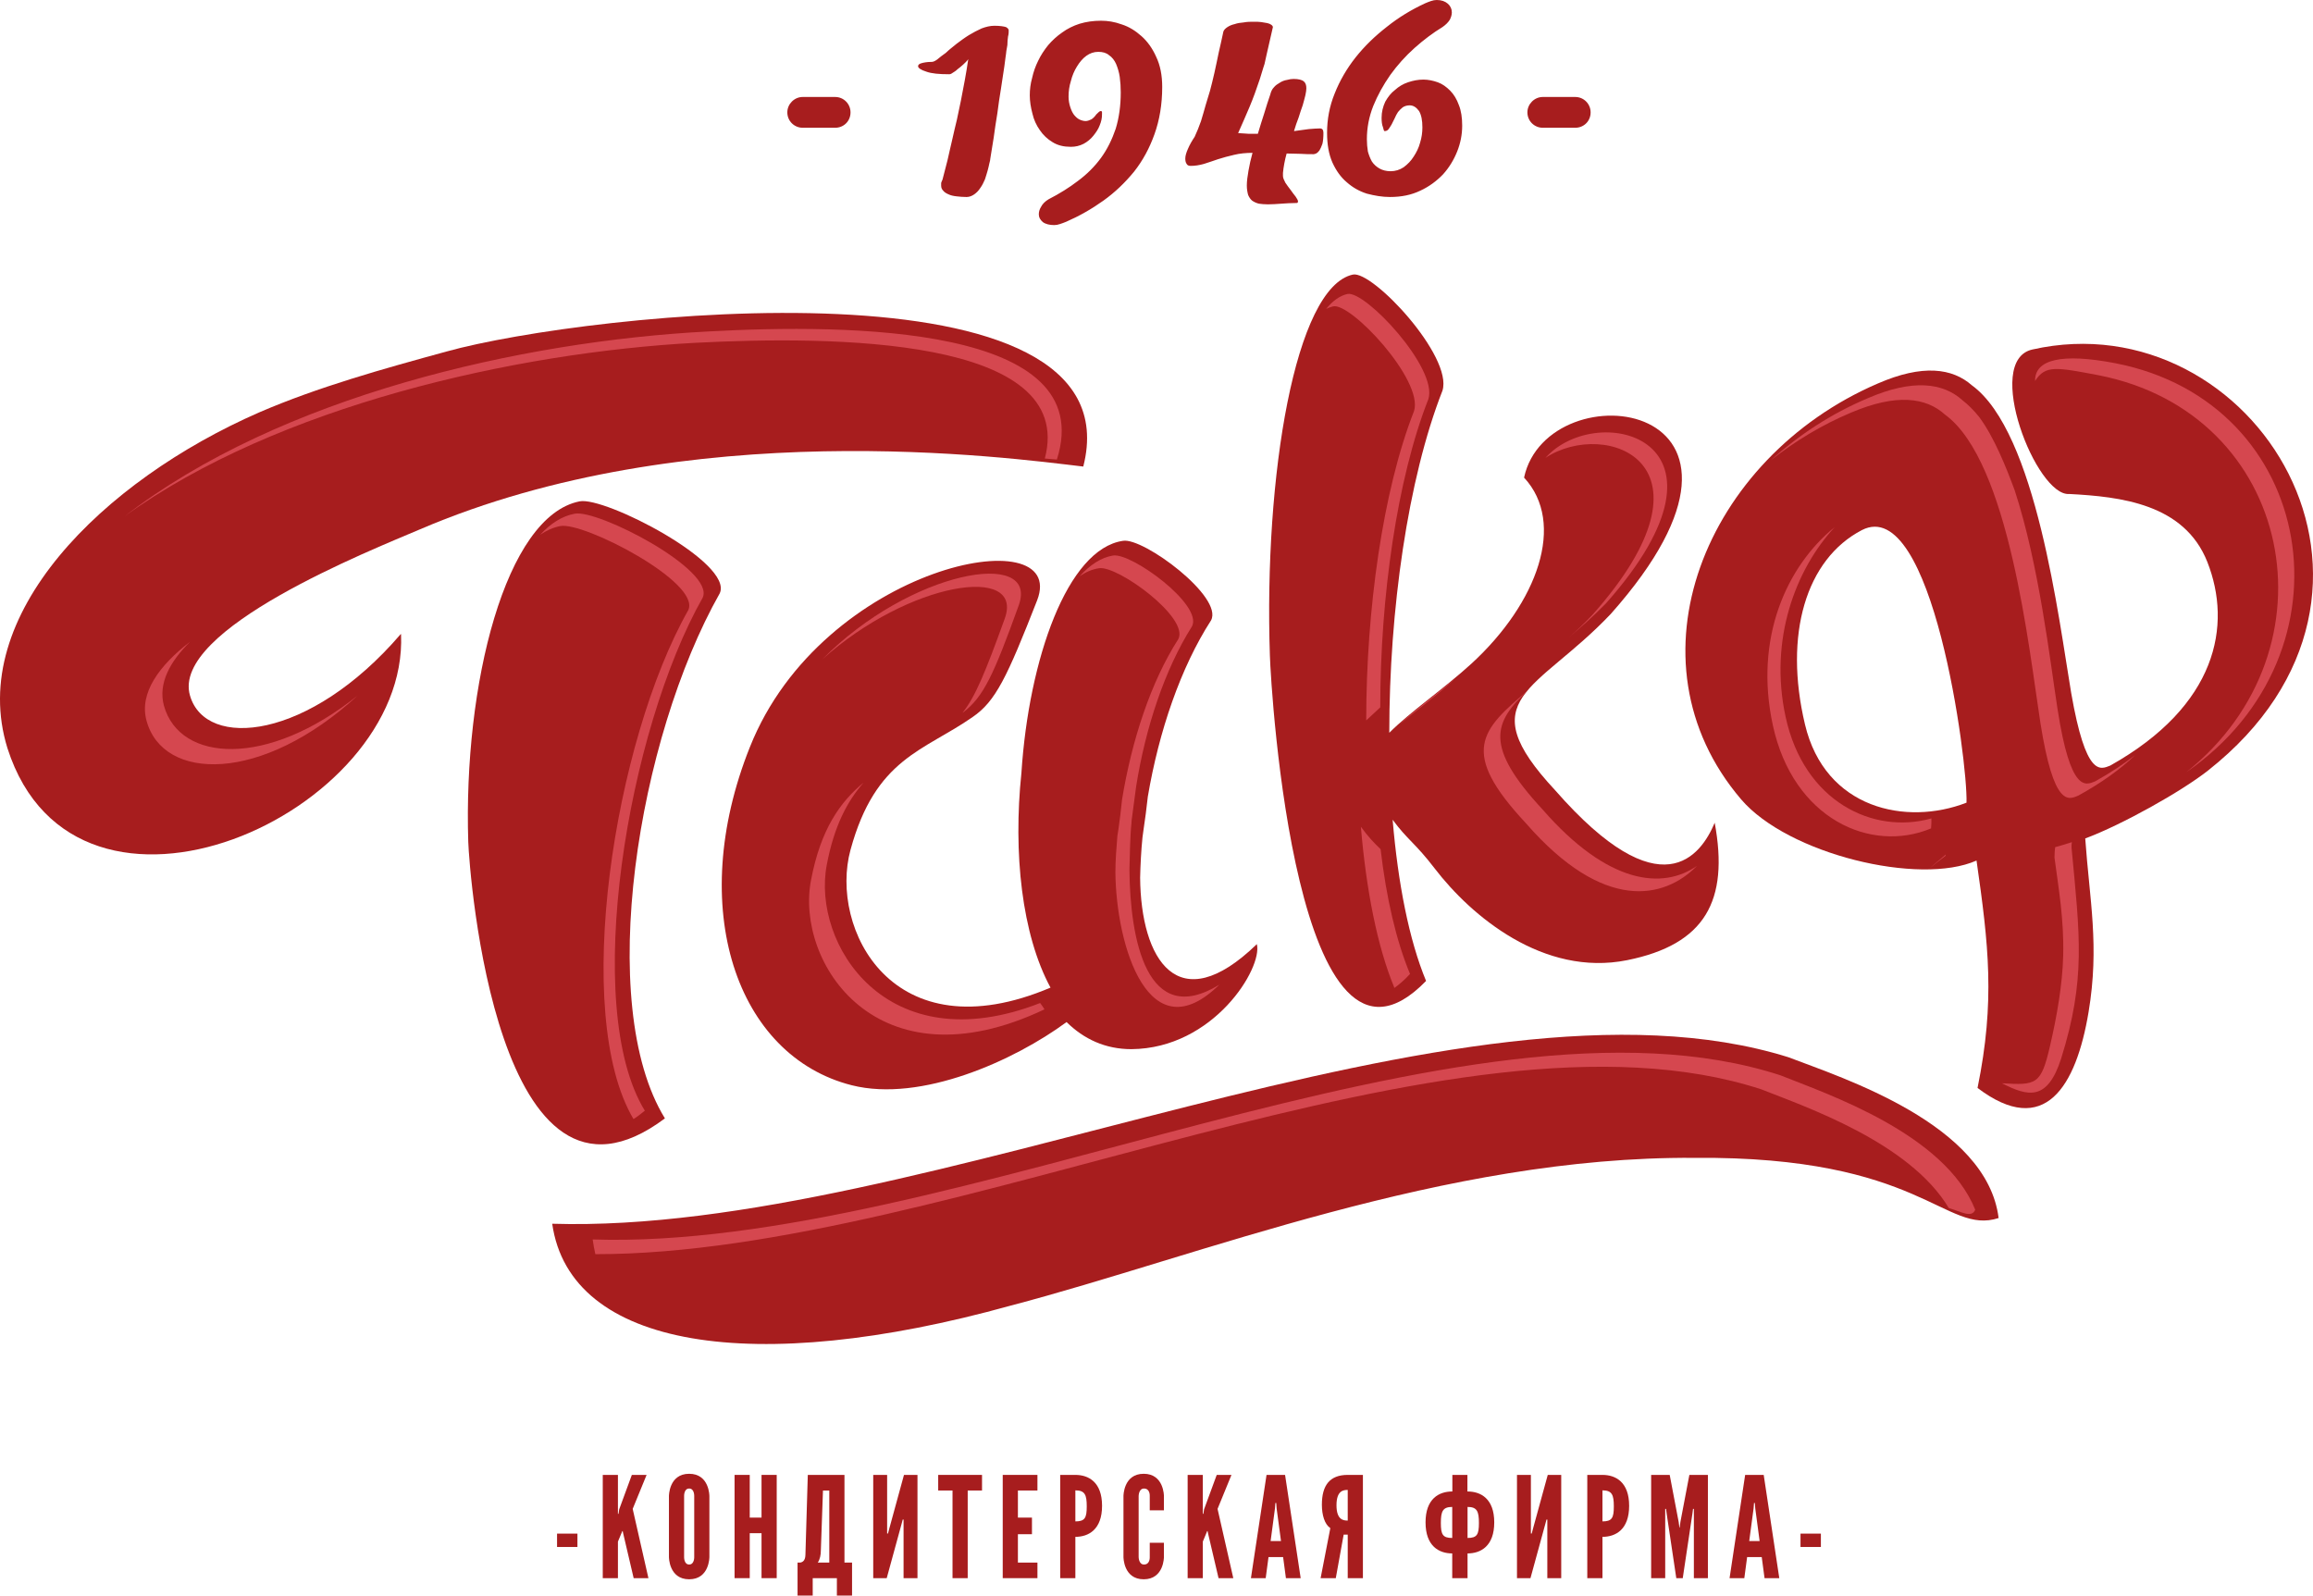 <?xml version="1.0" encoding="utf-8"?>
<!-- Generator: Adobe Illustrator 16.0.0, SVG Export Plug-In . SVG Version: 6.00 Build 0)  -->
<!DOCTYPE svg PUBLIC "-//W3C//DTD SVG 1.1//EN" "http://www.w3.org/Graphics/SVG/1.1/DTD/svg11.dtd">
<svg version="1.1" id="Слой_1" xmlns="http://www.w3.org/2000/svg" xmlns:xlink="http://www.w3.org/1999/xlink" x="0px" y="0px"
	 width="360.354px" height="248.579px" viewBox="0 0 360.354 248.579" enable-background="new 0 0 360.354 248.579"
	 xml:space="preserve">
<line fill="none" x1="538.28" y1="1" x2="538.28" y2="842.891"/>
<rect x="86.786" y="238.926" fill="#A71D1E" width="3.175" height="2.081"/>
<polygon fill="#A71D1E" points="96.271,229.778 96.271,235.141 96.271,235.841 96.359,235.841 96.468,235.141 98.438,229.778 
	100.737,229.778 98.569,235.073 101.021,245.864 98.722,245.864 97.081,238.86 97.016,238.532 96.951,238.532 96.818,238.86 
	96.271,240.172 96.271,245.864 93.907,245.864 93.907,229.778 "/>
<path fill="#A71D1E" d="M107.369,246.041c-3.172,0-3.152-3.481-3.152-3.481v-9.476c0,0-0.02-3.481,3.152-3.481
	c3.174,0,3.151,3.481,3.151,3.481v9.476C110.52,242.56,110.542,246.041,107.369,246.041 M107.369,231.901
	c-0.832,0-0.788,1.182-0.788,1.182v9.476c0,0-0.044,1.181,0.788,1.181s0.787-1.181,0.787-1.181v-9.476
	C108.156,233.083,108.201,231.901,107.369,231.901"/>
<polygon fill="#A71D1E" points="118.643,238.86 116.806,238.86 116.806,245.864 114.441,245.864 114.441,229.778 116.806,229.778 
	116.806,236.431 118.643,236.431 118.643,229.778 121.008,229.778 121.008,245.864 118.643,245.864 "/>
<path fill="#A71D1E" d="M126.617,248.579h-2.362v-5.141h0.394c0.371-0.046,0.809-0.285,0.831-1.184l0.371-12.475h5.713v13.659h1.182
	v5.141h-2.363v-2.714h-3.766V248.579z M127.405,243.438h1.795v-11.229h-0.984l-0.331,9.323
	C127.885,242.231,127.757,242.91,127.405,243.438"/>
<polygon fill="#A71D1E" points="138.146,245.865 136.045,245.865 136.045,229.779 138.211,229.779 138.211,238.163 138.211,238.906 
	138.343,238.906 138.541,238.163 140.836,229.779 142.939,229.779 142.939,245.865 140.772,245.865 140.772,237.482 
	140.772,236.739 140.64,236.739 140.443,237.482 "/>
<polygon fill="#A71D1E" points="146.167,232.208 146.167,229.778 152.995,229.778 152.995,232.208 150.763,232.208 150.763,245.865 
	148.398,245.865 148.398,232.208 "/>
<polygon fill="#A71D1E" points="156.22,229.778 161.627,229.778 161.627,232.208 158.585,232.208 158.585,236.431 160.774,236.431 
	160.774,239.017 158.585,239.017 158.585,243.438 161.627,243.438 161.627,245.864 156.22,245.864 "/>
<path fill="#A71D1E" d="M165.173,229.778h2.363c2.059,0,4.159,1.116,4.159,4.816c0,3.698-2.1,4.835-4.159,4.835v6.435h-2.363
	V229.778z M167.536,237.022c1.49,0,1.774-0.547,1.774-2.343c0-1.794-0.284-2.494-1.774-2.494V237.022z"/>
<path fill="#A71D1E" d="M181.334,240.35v2.21c0,0,0.021,3.481-3.151,3.481c-3.174,0-3.152-3.481-3.152-3.481v-9.477
	c0,0-0.022-3.48,3.152-3.48c3.172,0,3.151,3.48,3.151,3.48v2.211h-2.209v-2.211c0,0,0.085-1.181-0.899-1.181
	c-0.831,0-0.831,1.181-0.831,1.181v9.477c0,0,0,1.181,0.831,1.181c0.984,0,0.899-1.181,0.899-1.181v-2.21H181.334z"/>
<polygon fill="#A71D1E" points="187.392,229.778 187.392,235.141 187.392,235.841 187.479,235.841 187.589,235.141 189.56,229.778 
	191.856,229.778 189.689,235.073 192.141,245.864 189.844,245.864 188.202,238.86 188.137,238.532 188.069,238.532 187.938,238.86 
	187.392,240.172 187.392,245.864 185.029,245.864 185.029,229.778 "/>
<path fill="#A71D1E" d="M194.889,245.865l2.431-16.086h2.888l2.431,16.086h-2.299l-0.438-3.283h-2.275l-0.438,3.283H194.889z
	 M198.894,235.01l-0.064-0.854h-0.131l-0.066,0.854l-0.678,5.077h1.619L198.894,235.01z"/>
<path fill="#A71D1E" d="M205.745,245.865l1.512-7.792c-0.899-0.613-1.315-2.057-1.315-3.654c0-3.021,1.228-4.641,4.028-4.641h2.364
	v16.087h-2.364v-6.784h-0.634l-1.227,6.784H205.745z M209.97,236.892v-4.773c-0.657,0-1.751,0.089-1.751,2.386
	C208.219,236.803,209.313,236.892,209.97,236.892"/>
<path fill="#A71D1E" d="M226.25,242.012c-2.057,0-4.157-1.137-4.157-4.836c0-3.697,2.101-4.816,4.157-4.816h0.021v-2.582h2.345
	v2.582h0.021c2.056,0,4.159,1.119,4.159,4.816c0,3.699-2.104,4.836-4.159,4.836v3.853h-2.387V242.012z M226.25,234.769
	c-1.487,0-1.772,0.698-1.772,2.494c0,1.797,0.285,2.341,1.772,2.341V234.769z M228.637,239.604c1.488,0,1.772-0.544,1.772-2.341
	c0-1.796-0.284-2.494-1.772-2.494V239.604z"/>
<polygon fill="#A71D1E" points="238.439,245.865 236.338,245.865 236.338,229.779 238.505,229.779 238.505,238.163 238.505,238.906 
	238.636,238.906 238.832,238.163 241.133,229.779 243.231,229.779 243.231,245.865 241.065,245.865 241.065,237.482 
	241.065,236.739 240.936,236.739 240.737,237.482 "/>
<path fill="#A71D1E" d="M247.291,229.778h2.364c2.058,0,4.157,1.116,4.157,4.816c0,3.698-2.1,4.835-4.157,4.835v6.435h-2.364
	V229.778z M249.655,237.022c1.488,0,1.772-0.547,1.772-2.343c0-1.794-0.284-2.494-1.772-2.494V237.022z"/>
<polygon fill="#A71D1E" points="261.158,245.865 259.649,235.754 259.563,235.074 259.431,235.074 259.431,235.754 259.431,245.865 
	257.241,245.865 257.241,229.779 260.131,229.779 261.531,237.131 261.641,237.986 261.685,237.986 261.795,237.131 
	263.195,229.779 266.083,229.779 266.083,245.865 263.896,245.865 263.896,235.754 263.896,235.074 263.765,235.074 
	263.679,235.754 262.165,245.865 "/>
<path fill="#A71D1E" d="M269.457,245.865l2.429-16.086h2.89l2.429,16.086h-2.297l-0.438-3.283h-2.276l-0.438,3.283H269.457z
	 M273.463,235.01l-0.068-0.854h-0.129l-0.067,0.854l-0.679,5.077h1.621L273.463,235.01z"/>
<rect x="280.51" y="238.926" fill="#A71D1E" width="3.175" height="2.081"/>
<path fill="#A71D1E" d="M150.848,9.222c-0.208,0.314-0.522,0.574-0.783,0.833c-0.312,0.262-0.573,0.521-0.884,0.731
	c-0.261,0.26-0.522,0.415-0.782,0.573c-0.209,0.157-0.365,0.207-0.522,0.207c-1.563,0-2.76-0.103-3.593-0.416
	c-0.835-0.26-1.252-0.574-1.252-0.833c0-0.207,0.155-0.365,0.52-0.469c0.365-0.104,0.887-0.208,1.615-0.208
	c0.208,0,0.471-0.104,0.836-0.366c0.363-0.311,0.833-0.676,1.354-1.041c0.47-0.468,1.042-0.888,1.667-1.407
	c0.625-0.469,1.25-0.937,1.927-1.355c0.678-0.415,1.305-0.729,1.981-1.043c0.677-0.259,1.354-0.415,1.979-0.415
	c0.887,0,1.512,0.104,1.824,0.207c0.261,0.158,0.417,0.314,0.417,0.522c0,0.261,0,0.572-0.105,0.938
	c-0.051,0.417-0.104,0.832-0.104,1.354c0,0-0.051,0.311-0.156,0.886c-0.052,0.626-0.209,1.406-0.312,2.397
	c-0.156,0.991-0.313,2.136-0.521,3.439c-0.21,1.302-0.417,2.603-0.574,3.908c-0.207,1.303-0.416,2.552-0.572,3.803
	c-0.208,1.251-0.366,2.292-0.522,3.23c0,0.158-0.053,0.417-0.156,0.782c-0.051,0.312-0.158,0.678-0.262,1.095
	c-0.103,0.415-0.259,0.833-0.414,1.355c-0.21,0.469-0.418,0.937-0.731,1.355c-0.26,0.415-0.574,0.729-0.937,0.989
	c-0.366,0.259-0.782,0.417-1.2,0.417c-0.571,0-1.094-0.052-1.562-0.104c-0.521-0.054-0.939-0.158-1.251-0.313
	c-0.364-0.156-0.626-0.313-0.833-0.574c-0.211-0.207-0.314-0.469-0.314-0.78v-0.418c0.054-0.156,0.103-0.314,0.21-0.521
	c0.26-0.991,0.521-1.98,0.78-3.021c0.261-1.094,0.469-2.137,0.729-3.18c0.261-1.094,0.472-2.136,0.731-3.125
	c0.208-1.043,0.416-2.033,0.625-2.971C150.119,13.549,150.536,11.412,150.848,9.222 M170.803,17.819
	c0.313-0.313,0.52-0.521,0.677-0.521c0.103,0,0.207,0.052,0.207,0.156v0.365c0,0.574-0.104,1.096-0.364,1.721
	c-0.207,0.572-0.573,1.094-0.99,1.615c-0.415,0.522-0.937,0.938-1.509,1.249c-0.626,0.314-1.252,0.469-1.981,0.469
	c-1.094,0-2.033-0.208-2.866-0.728c-0.78-0.468-1.458-1.095-1.98-1.876c-0.52-0.729-0.937-1.615-1.145-2.553
	c-0.261-0.99-0.417-1.928-0.417-2.866c0-0.887,0.103-1.772,0.365-2.709c0.207-0.94,0.52-1.824,0.936-2.659
	c0.418-0.884,0.939-1.666,1.564-2.448c0.626-0.729,1.355-1.406,2.189-1.978c0.781-0.574,1.719-1.043,2.709-1.357
	c1.041-0.312,2.135-0.47,3.336-0.47c1.04,0,2.083,0.158,3.228,0.573c1.147,0.367,2.137,0.991,3.074,1.826
	c0.939,0.833,1.719,1.927,2.294,3.228c0.625,1.305,0.937,2.867,0.937,4.693c0,2.709-0.418,5.156-1.198,7.343
	c-0.781,2.191-1.824,4.118-3.177,5.839c-1.408,1.718-2.972,3.229-4.795,4.531c-1.824,1.303-3.752,2.398-5.783,3.284
	c-0.365,0.156-0.679,0.259-0.991,0.364c-0.313,0.105-0.574,0.157-0.884,0.157c-0.731,0-1.356-0.157-1.774-0.47
	c-0.415-0.365-0.622-0.73-0.622-1.198c0-0.416,0.104-0.782,0.363-1.198c0.208-0.417,0.625-0.835,1.146-1.148
	c1.719-0.885,3.231-1.823,4.585-2.866c1.409-1.04,2.606-2.241,3.597-3.593c0.988-1.357,1.719-2.867,2.29-4.534
	c0.522-1.72,0.783-3.594,0.783-5.679c0-0.832-0.052-1.616-0.157-2.397c-0.104-0.729-0.313-1.408-0.572-2.032
	c-0.261-0.574-0.625-1.043-1.096-1.354c-0.416-0.365-0.99-0.521-1.666-0.521c-0.679,0-1.302,0.207-1.877,0.625
	c-0.573,0.416-1.041,0.989-1.458,1.667c-0.418,0.677-0.73,1.407-0.938,2.24c-0.26,0.833-0.365,1.616-0.365,2.449
	c0,0.572,0.105,1.147,0.261,1.615c0.155,0.47,0.312,0.834,0.573,1.199c0.26,0.312,0.521,0.573,0.833,0.731
	c0.313,0.155,0.679,0.259,0.99,0.259c0.261,0,0.574-0.104,0.886-0.259C170.282,18.445,170.542,18.184,170.803,17.819
	 M201.855,31.628c-0.729,0-1.459,0.052-2.191,0.102c-0.777,0.054-1.456,0.106-2.134,0.106c-0.572,0-0.99-0.052-1.408-0.106
	c-0.414-0.102-0.729-0.259-1.041-0.468c-0.26-0.209-0.468-0.52-0.625-0.884c-0.103-0.365-0.208-0.886-0.208-1.459
	c0-0.678,0.105-1.461,0.262-2.345c0.154-0.886,0.363-1.826,0.624-2.762c-1.042,0-2.032,0.104-2.865,0.311
	c-0.886,0.211-1.719,0.418-2.502,0.679c-0.78,0.26-1.509,0.522-2.188,0.73c-0.729,0.207-1.406,0.311-2.083,0.311
	c-0.313,0-0.521-0.104-0.625-0.311c-0.157-0.208-0.208-0.522-0.208-0.835c0-0.418,0.154-0.938,0.415-1.51
	c0.263-0.627,0.625-1.252,1.043-1.875c0.365-0.783,0.68-1.564,0.99-2.45c0.26-0.887,0.522-1.719,0.729-2.503
	c0.208-0.729,0.47-1.509,0.677-2.238c0.21-0.729,0.418-1.668,0.679-2.762c0.26-1.147,0.467-2.188,0.675-3.178
	c0.21-0.937,0.473-2.034,0.731-3.282c0.103-0.262,0.313-0.471,0.625-0.679c0.313-0.207,0.677-0.365,1.146-0.469
	c0.417-0.156,0.888-0.207,1.406-0.26c0.521-0.104,1.043-0.104,1.564-0.104c0.418,0,0.779,0,1.145,0.052
	c0.365,0.052,0.678,0.105,0.939,0.156c0.261,0.052,0.469,0.156,0.626,0.26c0.155,0.105,0.258,0.262,0.258,0.365
	c-0.884,3.804-1.301,5.732-1.301,5.732s-0.262,0.782-0.729,2.346c-0.52,1.563-1.042,3.021-1.616,4.375
	c-0.572,1.302-1.145,2.71-1.771,4.064c0.626,0.054,1.198,0.054,1.616,0.104h1.198h0.26c0.313-1.093,0.677-2.187,0.99-3.177
	c0.312-1.043,0.626-2.034,0.938-2.92c0.104-0.415,0.26-0.833,0.575-1.144c0.258-0.314,0.572-0.522,0.936-0.73
	c0.313-0.208,0.73-0.364,1.095-0.417c0.364-0.105,0.729-0.155,1.042-0.155c0.782,0,1.303,0.155,1.563,0.364
	c0.312,0.258,0.415,0.624,0.415,1.094c0,0.262-0.049,0.625-0.153,1.094c-0.106,0.469-0.262,0.988-0.418,1.563
	c-0.209,0.573-0.417,1.198-0.625,1.876c-0.262,0.678-0.522,1.405-0.73,2.136c0.835-0.106,1.616-0.209,2.292-0.313
	c0.678-0.052,1.251-0.104,1.72-0.104c0.21,0,0.365,0.052,0.47,0.208c0.052,0.104,0.104,0.261,0.104,0.469
	c0,0.729-0.053,1.304-0.157,1.719c-0.156,0.469-0.313,0.783-0.469,1.043c-0.156,0.207-0.313,0.365-0.521,0.469
	c-0.156,0.051-0.26,0.105-0.363,0.105c-0.625,0-1.302,0-2.033-0.054c-0.677,0-1.406-0.051-2.188-0.051
	c-0.155,0.521-0.261,1.043-0.365,1.563c-0.104,0.521-0.156,0.989-0.207,1.459v0.469c0,0.313,0.157,0.626,0.364,1.042
	c0.261,0.363,0.522,0.781,0.833,1.147c0.262,0.364,0.521,0.729,0.782,1.042c0.208,0.312,0.365,0.573,0.365,0.728
	c0,0.105-0.053,0.156-0.053,0.209C202.116,31.628,202.013,31.628,201.855,31.628 M221.602,19.852c0-1.094-0.156-1.928-0.521-2.554
	c-0.416-0.572-0.886-0.885-1.458-0.885c-0.417,0-0.782,0.104-1.095,0.313c-0.26,0.209-0.521,0.469-0.728,0.728
	c-0.208,0.314-0.365,0.627-0.522,0.991c-0.157,0.313-0.312,0.624-0.469,0.938c-0.157,0.26-0.312,0.522-0.469,0.729
	c-0.156,0.207-0.364,0.313-0.625,0.313c-0.104,0-0.156-0.209-0.26-0.624c-0.157-0.366-0.21-0.886-0.21-1.461
	c0-0.886,0.21-1.719,0.573-2.502c0.417-0.729,0.887-1.353,1.512-1.82c0.572-0.522,1.25-0.94,2.031-1.199
	c0.782-0.262,1.564-0.42,2.398-0.42c0.729,0,1.509,0.158,2.239,0.42c0.729,0.259,1.355,0.729,1.928,1.302
	c0.572,0.573,1.042,1.353,1.354,2.238c0.365,0.887,0.521,1.981,0.521,3.232c0,1.356-0.26,2.71-0.782,4.011
	c-0.521,1.304-1.25,2.502-2.188,3.545c-0.99,1.04-2.188,1.927-3.543,2.552c-1.407,0.679-2.97,0.991-4.742,0.991
	c-1.198,0-2.396-0.208-3.596-0.522c-1.145-0.362-2.188-0.938-3.124-1.77c-0.938-0.783-1.669-1.824-2.241-3.074
	c-0.572-1.303-0.834-2.814-0.834-4.639c0-2.082,0.365-4.115,1.197-6.148c0.783-1.98,1.878-3.855,3.231-5.574
	c1.406-1.773,3.023-3.335,4.898-4.794c1.822-1.458,3.803-2.659,5.939-3.648c0.365-0.157,0.625-0.261,0.937-0.364
	C223.269,0.053,223.529,0,223.843,0c0.729,0,1.303,0.208,1.719,0.574c0.417,0.363,0.627,0.833,0.627,1.353
	c0,0.366-0.105,0.73-0.313,1.147c-0.263,0.417-0.628,0.781-1.148,1.146c-1.459,0.887-2.916,1.981-4.323,3.232
	c-1.459,1.301-2.71,2.709-3.803,4.221c-1.094,1.563-1.981,3.177-2.659,4.844c-0.676,1.721-0.99,3.439-0.99,5.16
	c0,0.675,0.054,1.301,0.156,1.925c0.158,0.574,0.365,1.095,0.627,1.564c0.312,0.47,0.729,0.834,1.197,1.095
	c0.468,0.261,1.043,0.414,1.719,0.414c0.73,0,1.408-0.207,2.033-0.622c0.626-0.47,1.145-0.991,1.563-1.667
	c0.417-0.627,0.783-1.357,0.99-2.137C221.497,21.414,221.602,20.634,221.602,19.852"/>
<path fill-rule="evenodd" clip-rule="evenodd" fill="#A71D1E" d="M125.057,15.109h5.055c1.353,0,2.395,1.095,2.395,2.398
	c0,1.354-1.042,2.397-2.395,2.397h-5.055c-1.302,0-2.396-1.043-2.396-2.397C122.661,16.205,123.755,15.109,125.057,15.109"/>
<path fill-rule="evenodd" clip-rule="evenodd" fill="#A71D1E" d="M240.358,15.109h5.054c1.355,0,2.399,1.095,2.399,2.398
	c0,1.354-1.044,2.397-2.399,2.397h-5.054c-1.302,0-2.396-1.043-2.396-2.397C237.962,16.205,239.057,15.109,240.358,15.109"/>
<path fill-rule="evenodd" clip-rule="evenodd" fill="#A71D1E" d="M328.776,119.266c16.621-9.326,19.019-21.83,15.112-31.731
	c-3.597-9.066-13.547-10.16-21.519-10.577c-5.106,0.417-13.444-20.789-5.734-22.509c34.442-7.764,62.891,37.567,27.357,65.6
	c-4.17,3.281-13.392,8.439-19.122,10.576c0.676,9.638,2.239,16.726,0.52,27.042c-1.927,11.566-6.824,19.748-17.299,11.828
	c2.761-13.548,1.721-22.302-0.157-35.429c-8.906,3.958-29.386-0.993-36.678-9.536c-18.497-21.676-5.576-53.198,21.258-64.767
	c7.034-3.073,11.672-2.396,14.692,0.262c10.057,7.293,13.547,36.577,15.476,47.934C324.975,121.142,327.215,119.891,328.776,119.266
	 M306.373,125.049c-9.378,3.647-22.039,0.99-25.166-12.19c-3.334-14.016,0.158-25.739,8.859-30.272
	C301.059,76.907,306.583,118.642,306.373,125.049"/>
<path fill-rule="evenodd" clip-rule="evenodd" fill="#A71D1E" d="M1.157,116.556C11.889,150.06,63.731,126.821,62.48,98.79h-0.051
	c-14.224,16.568-30.376,18.028-32.825,9.587C26.583,98.058,57.843,85.712,65.399,82.48c41.941-17.976,91.438-11.203,103.37-9.795
	c8.547-33.399-77.476-23.969-99.202-17.922c-9.9,2.708-20.007,5.521-29.178,9.48C15.953,74.927-5.252,95.871,1.157,116.556"/>
<path fill-rule="evenodd" clip-rule="evenodd" fill="#A71D1E" d="M112.135,92.432c2.188-4.741-17.924-15.109-21.831-14.327
	c-11.567,2.29-18.13,28.552-17.351,53.041c0.157,4.689,4.43,62.733,30.638,43.089C92.649,156.47,99.369,114.994,112.135,92.432"/>
<path fill-rule="evenodd" clip-rule="evenodd" fill="#A71D1E" d="M311.375,189.762c-8.388,2.71-11.931-9.691-47.412-9.377
	c-38.923-0.26-76.955,15.267-106.549,23.031c-39.965,11.096-68.621,6.669-71.382-12.766c58.094,1.77,141.666-41.838,192.572-25.949
	C287.043,167.932,309.552,175.122,311.375,189.762"/>
<path fill-rule="evenodd" clip-rule="evenodd" fill="#A71D1E" d="M188.672,96.653c1.981-3.647-10.522-12.922-13.701-12.4
	c-8.701,1.251-14.695,18.497-15.839,36.16c-1.304,12.453,0.05,25.165,4.533,33.45c-24.698,10.474-34.493-9.273-31.159-21.466
	c3.907-14.329,11.411-15.372,19.019-20.685c3.593-2.451,5.366-6.201,10.056-18.185c5.001-12.922-33.451-5.575-44.758,22.874
	c-10.004,25.061-2.083,48.143,15.892,52.677c10.785,2.71,25.32-3.856,33.45-9.849c2.708,2.661,6.044,4.221,10.108,4.221
	c12.817-0.104,20.476-12.66,19.538-16.361c-12.297,11.932-18.08,2.399-18.183-10.369c0.051-2.081,0.155-4.166,0.365-6.252
	c0.052-0.416,0.103-0.779,0.156-1.145c0.261-1.668,0.469-3.386,0.676-5.211C180.545,113.953,183.933,103.999,188.672,96.653"/>
<path fill-rule="evenodd" clip-rule="evenodd" fill="#A71D1E" d="M267.143,128.176c-2.138,5.106-8.339,13.808-24.854-5.054
	c-13.443-14.434-2.866-15.318,8.649-27.46c29.958-33.711-9.848-38.296-13.496-21.257c6.565,7.087,2.138,19.488-8.18,28.969
	c-4.272,3.908-9.482,7.451-12.818,10.786c0-19.019,2.868-39.494,8.285-53.302c1.668-5.315-10.89-18.759-13.965-18.08
	c-9.012,1.98-13.857,31.419-12.922,59.347c0.158,5.314,4.118,71.539,24.332,50.697c-2.655-6.411-4.375-15.216-5.209-25.115
	c2.292,3.125,3.542,3.649,6.565,7.608c5.68,7.399,16.932,16.88,29.958,14.276C265.681,147.141,269.38,140.316,267.143,128.176"/>
<path fill-rule="evenodd" clip-rule="evenodd" fill="#D5474F" d="M300.904,127.5c-9.016,2.552-19.853-2.555-22.719-15.841
	c-2.604-12.035,1.564-22.977,7.658-29.544c-7.449,6.045-12.606,17.248-9.637,30.899c3.178,14.59,15.264,19.956,24.644,16.047
	C300.904,128.542,300.904,128.021,300.904,127.5"/>
<path fill-rule="evenodd" clip-rule="evenodd" fill="#D5474F" d="M29.604,99.988c-3.125,3.075-5.001,6.514-4.064,9.952
	c2.448,8.806,16.1,9.743,30.219-1.616c-15.007,13.808-30.377,13.393-32.929,3.96C21.632,107.959,24.863,103.634,29.604,99.988"/>
<path fill-rule="evenodd" clip-rule="evenodd" fill="#D5474F" d="M162.779,71.435l1.875,0.157
	c6.669-20.895-32.356-21.154-54.29-19.956C81.29,53.147,43.62,61.69,19.392,80.449C43.256,63.203,80.3,54.918,108.331,53.406
	C129.538,52.312,167.78,52.417,162.779,71.435"/>
<path fill-rule="evenodd" clip-rule="evenodd" fill="#D5474F" d="M217.017,154.071c0.886-0.625,1.771-1.353,2.658-2.342
	c-2.137-5.108-3.7-11.831-4.585-19.436c-1.043-0.992-1.927-1.928-3.073-3.491c0.833,9.847,2.551,18.652,5.21,25.061
	C217.174,153.967,217.12,154.021,217.017,154.071"/>
<path fill-rule="evenodd" clip-rule="evenodd" fill="#D5474F" d="M215.038,110.2c0-17.141,2.604-35.587,7.501-48.038
	c1.512-4.795-9.847-16.935-12.607-16.364c-1.197,0.263-2.345,1.097-3.335,2.346c0.363-0.209,0.729-0.312,1.095-0.416
	c2.762-0.625,14.12,11.514,12.608,16.308c-4.899,12.505-7.45,31.055-7.45,48.196C213.526,111.605,214.255,110.929,215.038,110.2"/>
<path fill-rule="evenodd" clip-rule="evenodd" fill="#D5474F" d="M226.71,105.719c-3.075,2.554-6.306,4.95-8.807,7.243
	C220.665,110.669,223.894,108.324,226.71,105.719"/>
<path fill-rule="evenodd" clip-rule="evenodd" fill="#D5474F" d="M244.422,99.311c1.773-1.511,3.753-3.231,5.785-5.314
	c22.77-25.687-1.355-31.734-9.431-22.665c9.379-6.202,28.343,0.781,7.293,24.488C246.82,97.122,245.623,98.269,244.422,99.311"/>
<path fill-rule="evenodd" clip-rule="evenodd" fill="#D5474F" d="M264.38,134.897c-5.316,3.699-13.807,2.97-24.073-8.806
	c-9.117-9.846-7.659-13.599-2.187-18.601c-7.399,6.252-10.839,9.587-0.367,20.79C249.842,142.139,259.271,140.107,264.38,134.897"/>
<path fill-rule="evenodd" clip-rule="evenodd" fill="#D5474F" d="M109.478,93.11c1.98-4.326-16.361-13.807-19.956-13.079
	c-1.927,0.364-3.75,1.512-5.365,3.283c0.989-0.676,2.03-1.145,3.125-1.355c3.594-0.729,21.936,8.755,19.955,13.078
	C95.669,115.464,89,157.98,98.692,174.339c0.782-0.47,0.938-0.675,1.77-1.302C90.513,156.833,97.808,113.691,109.478,93.11"/>
<path fill-rule="evenodd" clip-rule="evenodd" fill="#D5474F" d="M303.61,188.2c-6.146-10.264-22.402-15.788-29.228-18.498
	c-47.934-15.578-125.984,25.742-181.63,25.689c-0.156-0.73-0.314-1.512-0.418-2.292c55.803,1.821,136.094-41.475,185.017-25.585
	c7.295,2.917,25.582,9.065,30.377,20.946C307.207,189.815,305.541,188.774,303.61,188.2"/>
<path fill-rule="evenodd" clip-rule="evenodd" fill="#D5474F" d="M149.96,111.034l0.104-0.052c3.179-2.448,4.743-5.836,8.65-16.674
	c3.232-8.963-16.933-5.47-30.635,8.442c13.546-12.192,31.572-14.902,28.447-6.357C153.558,104.627,151.94,108.584,149.96,111.034"/>
<path fill-rule="evenodd" clip-rule="evenodd" fill="#D5474F" d="M162.05,156.262c-24.021,9.377-35.586-9.276-33.243-21.519
	c1.147-6.096,3.231-9.953,5.732-12.818c-3.647,3.021-6.669,7.242-8.18,15.16c-2.5,12.818,10.212,32.566,36.367,20.164
	C162.519,156.937,162.31,156.573,162.05,156.262"/>
<path fill-rule="evenodd" clip-rule="evenodd" fill="#D5474F" d="M185.702,97.591c1.772-3.334-9.429-11.514-12.295-11.046
	c-1.873,0.313-3.593,1.46-5.209,3.23c0.99-0.677,1.98-1.093,3.022-1.25c2.865-0.47,14.12,7.712,12.349,11.048
	c-4.273,6.667-7.242,15.734-8.755,24.957c-0.156,1.613-0.364,3.177-0.572,4.689c-0.053,0.312-0.105,0.677-0.157,0.991
	c-0.155,1.925-0.312,3.801-0.312,5.677c0.105,11.567,5.261,28.345,16.255,17.455l-0.051,0.055
	c-11.358,6.98-13.912-7.14-14.016-17.874c0.051-1.823,0.104-5.367,0.313-7.243c0-0.365,0.053-0.676,0.103-1.041
	c0.209-1.511,0.418-3.074,0.625-4.69C178.461,113.327,181.483,104.262,185.702,97.591"/>
<path fill-rule="evenodd" clip-rule="evenodd" fill="#D5474F" d="M300.589,135.315c0.834-0.73,1.667-1.459,2.555-2.189l-0.053,0.208
	C302.256,133.96,301.423,134.639,300.589,135.315"/>
<path fill-rule="evenodd" clip-rule="evenodd" fill="#D5474F" d="M322.787,131.198c-0.054,0.261-0.054,0.572-0.054,0.835
	c1.302,13.807,2.242,20.528-1.615,32.875c-2.136,6.67-5.158,5.941-9.222,3.857c5.367,0.313,6.096,0.261,7.502-5.887
	c1.043-4.482,1.931-9.536,2.034-13.963c0.154-5.628-0.73-10.63-1.354-15.319c0-0.626,0.051-1.148,0.104-1.615
	C320.961,131.77,321.849,131.511,322.787,131.198"/>
<path fill-rule="evenodd" clip-rule="evenodd" fill="#D5474F" d="M317.055,59.346c-0.052-3.334,4.114-4.375,12.504-2.759
	c31.366,6.094,37.982,45.12,11.048,63.722c24.018-19.176,16.723-55.908-13.654-61.848C320.336,57.208,318.669,56.845,317.055,59.346
	"/>
<path fill-rule="evenodd" clip-rule="evenodd" fill="#D5474F" d="M326.434,121.717c2.342-1.304,4.375-2.659,6.198-4.067
	c-2.342,2.241-5.262,4.325-8.856,6.308c-1.51,0.624-3.801,1.874-5.887-11.309c-1.771-11.359-4.846-40.745-14.85-48.04
	c-2.971-2.71-7.607-3.333-14.692-0.312c-4.585,1.926-8.754,4.481-12.453,7.399c4.325-3.907,9.378-7.242,15.059-9.64
	c7.086-3.074,11.773-2.396,14.744,0.261c0.938,0.729,1.824,1.616,2.657,2.656c2.345,3.18,4.168,7.764,5.523,11.411
	c3.803,11.621,5.521,26.625,6.669,34.026C322.577,123.592,324.922,122.34,326.434,121.717"/>
<line fill="none" x1="538.28" y1="1" x2="538.28" y2="842.891"/>
</svg>

